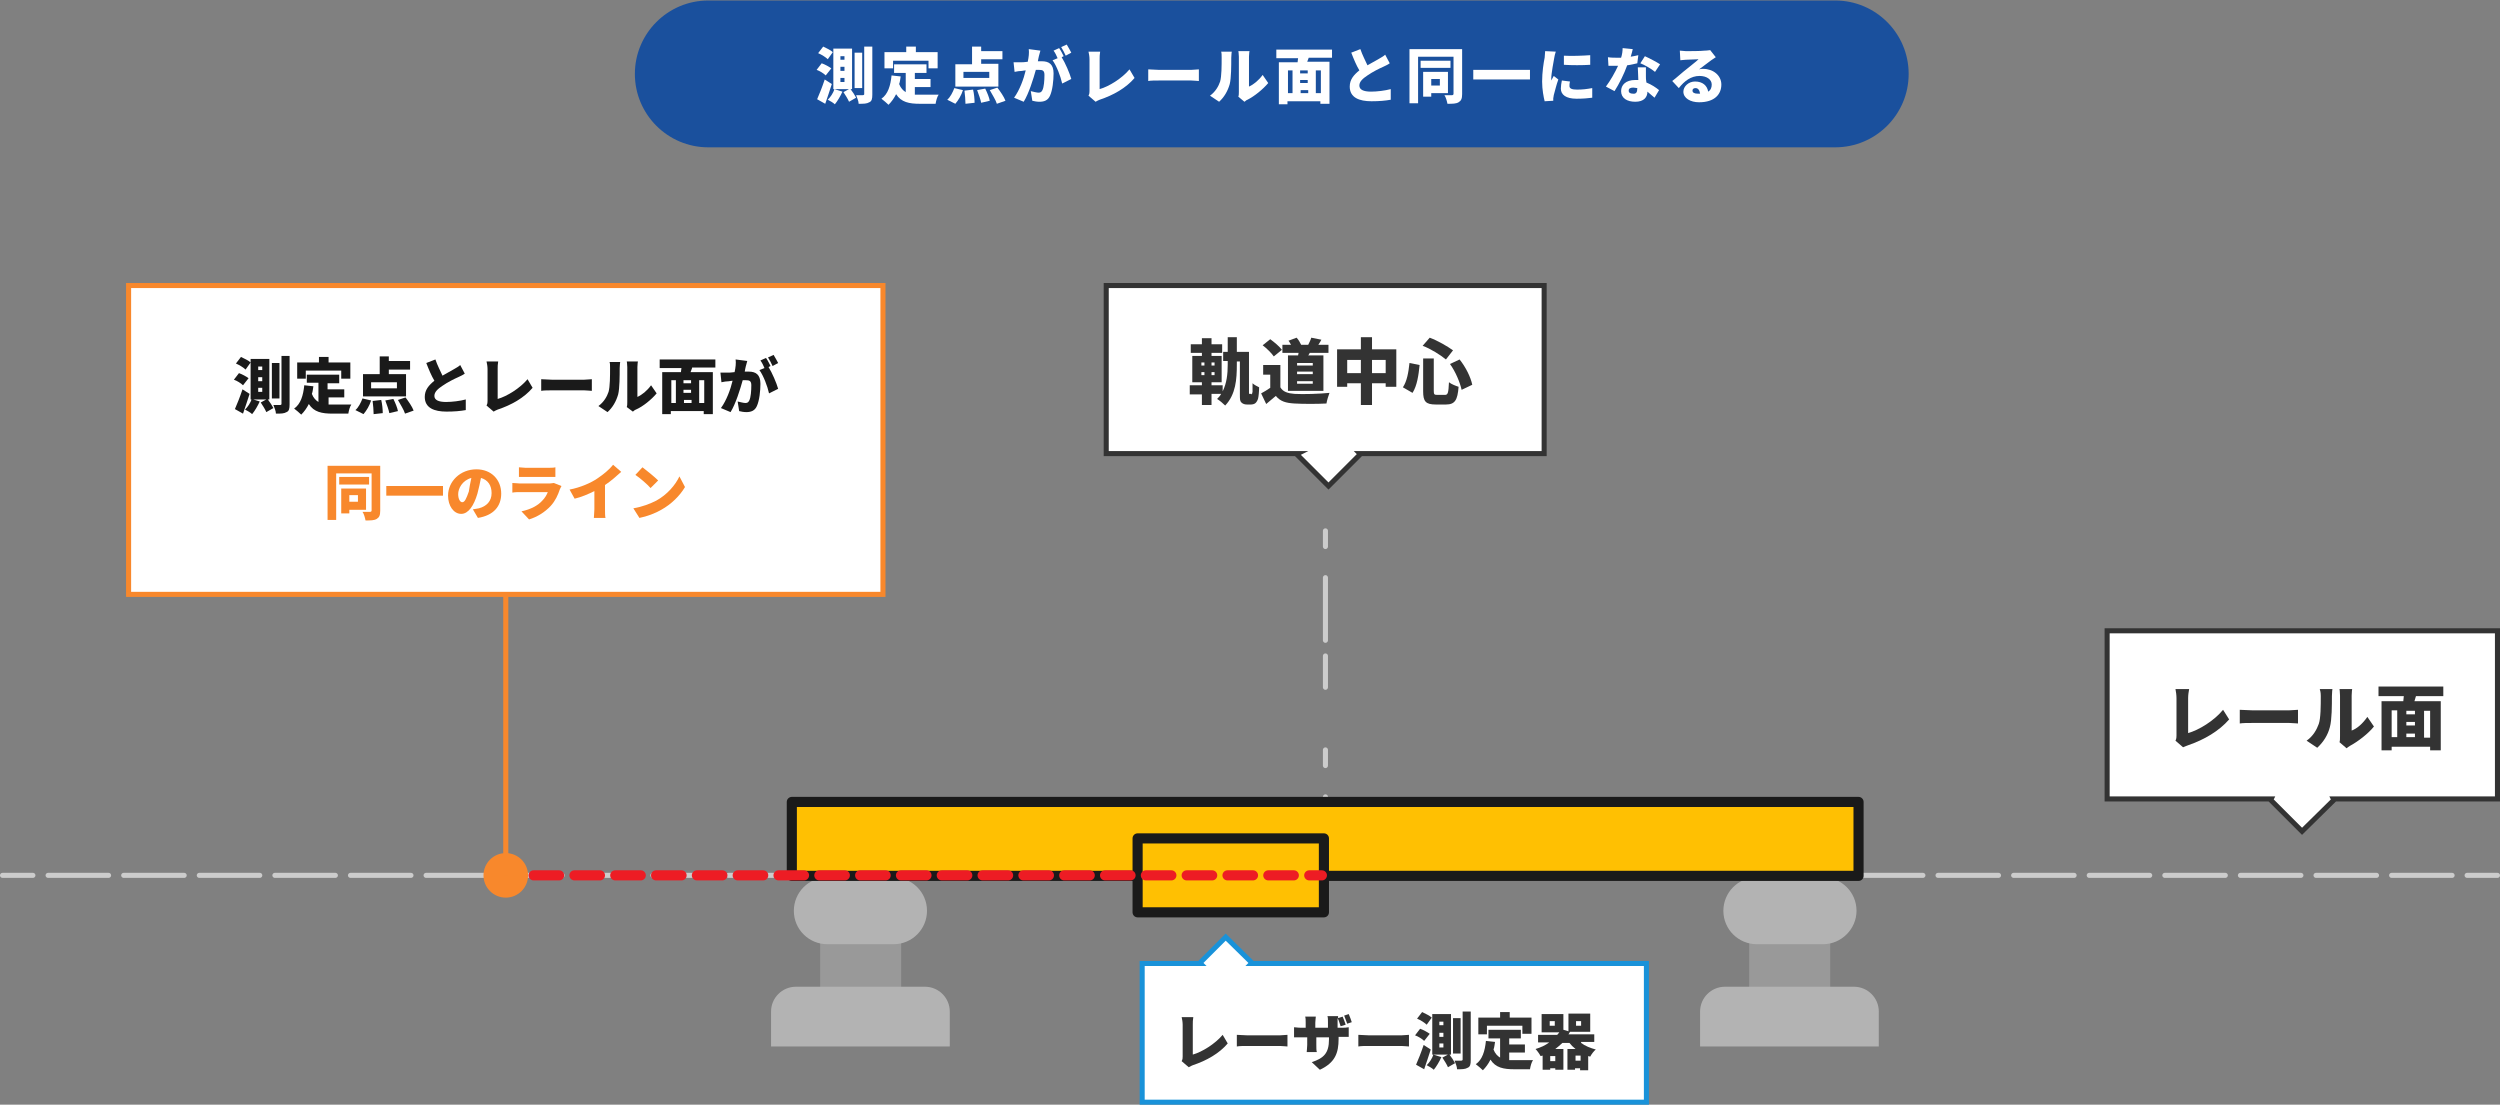 <?xml version="1.0" encoding="utf-8"?>
<!-- Generator: Adobe Illustrator 22.1.0, SVG Export Plug-In . SVG Version: 6.00 Build 0)  -->
<svg version="1.1" id="レイヤー_1" xmlns="http://www.w3.org/2000/svg" xmlns:xlink="http://www.w3.org/1999/xlink" x="0px"
	 y="0px" width="493.8px" height="218.2px" viewBox="0 0 493.8 218.2" style="enable-background:new 0 0 493.8 218.2;"
	 xml:space="preserve">
<rect x="0" y="0" width="493.8" height="218.2" fill="#808080" stroke="none"/>
<style type="text/css">
	.st0{fill:#1A509D;}
	.st1{fill:#FFFFFF;}
	.st2{fill:none;stroke:#CCCCCC;stroke-linecap:round;stroke-linejoin:round;}
	.st3{fill:none;stroke:#CCCCCC;stroke-linecap:round;stroke-linejoin:round;stroke-dasharray:11.946,2.986;}
	.st4{fill:#999999;}
	.st5{fill:#B3B3B3;}
	.st6{fill:none;stroke:#CCCCCC;stroke-linecap:round;stroke-linejoin:round;stroke-dasharray:6.186,12.371,3.093,6.186;}
	
		.st7{fill:none;stroke:#CCCCCC;stroke-linecap:round;stroke-linejoin:round;stroke-dasharray:12.371,3.093,6.186,12.371,3.093,6.186;}
	.st8{fill:#FFC002;stroke:#1A1A1A;stroke-width:2;stroke-linecap:round;stroke-linejoin:round;stroke-miterlimit:10;}
	.st9{fill:none;stroke:#ED1C24;stroke-width:2;stroke-linecap:round;stroke-linejoin:round;}
	.st10{fill:none;stroke:#ED1C24;stroke-width:2;stroke-linecap:round;stroke-linejoin:round;stroke-dasharray:5.039,3.023;}
	.st11{fill:#FFFFFF;stroke:#333333;stroke-miterlimit:10;}
	.st12{fill:#333333;}
	.st13{fill:#F8882C;}
	.st14{fill:none;stroke:#F8882C;stroke-miterlimit:10;}
	.st15{fill:#FFFFFF;stroke:#F8882C;stroke-miterlimit:10;}
	.st16{fill:#1A1A1A;}
	.st17{fill:#FFFFFF;stroke:#1992D9;stroke-miterlimit:10;}
</style>
<g>
	<g>
		<path class="st0" d="M362.5,29.1H139.9c-8,0-14.5-6.5-14.5-14.5v0c0-8,6.5-14.5,14.5-14.5l222.6,0c8,0,14.5,6.5,14.5,14.5v0
			C377,22.6,370.5,29.1,362.5,29.1z"/>
		<g>
			<path class="st1" d="M163.1,14.9c-0.4-0.4-1.2-0.9-1.8-1.1l1-1.3c0.6,0.2,1.5,0.7,1.9,1L163.1,14.9z M164.3,16.6
				c-0.4,1.3-0.9,2.7-1.3,3.9l-1.6-0.9c0.4-0.9,1-2.4,1.5-3.9L164.3,16.6z M163.5,11.7c-0.4-0.4-1.2-0.9-1.9-1.2l1-1.3
				c0.6,0.3,1.5,0.7,1.9,1.1L163.5,11.7z M166.4,18.1c-0.4,0.9-1,1.9-1.5,2.5c-0.3-0.3-1-0.7-1.4-0.9c0.5-0.5,1.1-1.3,1.3-2.1
				L166.4,18.1z M168,17.6c0.4,0.5,0.9,1.3,1.1,1.7l-1.4,0.8c-0.2-0.5-0.7-1.3-1.1-1.9l1.1-0.6h-3.1v-8h3.7v8H168z M166.8,11.1h-0.8
				v0.7h0.8V11.1z M166.8,13.2h-0.8V14h0.8V13.2z M166.8,15.4h-0.8v0.8h0.8V15.4z M170.3,17.4h-1.5v-7h1.5V17.4z M172.3,9.2v9.5
				c0,0.8-0.1,1.3-0.6,1.5c-0.5,0.3-1.1,0.3-2.1,0.3c0-0.5-0.3-1.2-0.5-1.7c0.6,0,1.1,0,1.3,0s0.3-0.1,0.3-0.2V9.2H172.3z"/>
			<path class="st1" d="M180.8,18.7c0.3,0,0.7,0,1,0c0.8,0,2.7,0,3.6,0c-0.3,0.4-0.5,1.2-0.6,1.8h-3.1c-2.1,0-3.7-0.3-4.7-1.9
				c-0.4,0.8-0.9,1.5-1.5,2.1c-0.3-0.3-1-0.9-1.4-1.2c1.3-0.9,1.8-2.6,2-4.6l1.8,0.2c-0.1,0.5-0.1,1-0.3,1.5
				c0.3,0.8,0.8,1.3,1.3,1.6v-3.8h-2.3v-1.7h6.4v1.7h-2.3v1.2h3.1v1.6h-3.1V18.7z M176.4,13.5h-1.7v-3.2h4.3V9.2h1.9v1.1h4.3v3.2
				h-1.8V12h-7V13.5z"/>
			<path class="st1" d="M187.1,19.7c0.6-0.5,1.1-1.5,1.4-2.3l1.7,0.4c-0.3,1-0.9,2-1.5,2.7L187.1,19.7z M197.2,17.1h-8.5v-4.4h3.3
				V9.2h1.8v0.9h4.2v1.6h-4.2v0.9h3.4V17.1z M195.4,14.2h-5.1v1.2h5.1V14.2z M192.2,17.7c0.2,0.8,0.3,1.9,0.3,2.6l-1.8,0.2
				c0-0.7-0.1-1.8-0.2-2.6L192.2,17.7z M194.6,17.5c0.4,0.8,0.8,1.8,0.9,2.4l-1.7,0.4c-0.1-0.6-0.5-1.7-0.8-2.5L194.6,17.5z
				 M197,17.3c0.6,0.8,1.3,1.8,1.6,2.6l-1.7,0.6c-0.2-0.7-0.9-1.8-1.4-2.7L197,17.3z"/>
			<path class="st1" d="M205.5,10c-0.1,0.4-0.2,0.8-0.3,1.1c-0.1,0.3-0.1,0.6-0.2,1c0.3,0,0.6,0,0.8,0c1.4,0,2.3,0.6,2.3,2.4
				c0,1.4-0.2,3.3-0.7,4.4c-0.4,0.9-1.1,1.2-2.1,1.2c-0.5,0-1-0.1-1.4-0.2l-0.3-1.9c0.4,0.1,1.2,0.3,1.5,0.3c0.4,0,0.6-0.1,0.8-0.5
				c0.3-0.6,0.4-1.9,0.4-3c0-0.9-0.4-1-1.1-1c-0.1,0-0.3,0-0.6,0c-0.5,1.8-1.4,4.7-2.4,6.3l-1.9-0.8c1.1-1.5,1.9-3.7,2.3-5.4
				c-0.3,0-0.6,0.1-0.7,0.1c-0.4,0-1.1,0.1-1.5,0.2l-0.2-1.9c0.5,0,0.9,0,1.4,0c0.3,0,0.8,0,1.4-0.1c0.2-0.9,0.3-1.8,0.2-2.5
				L205.5,10z M209.7,11.3c0.7,1.1,1.6,3.2,1.9,4.3l-1.8,0.9c-0.3-1.4-1.1-3.5-1.9-4.6l1-0.4c-0.2-0.5-0.5-1.1-0.8-1.5l1.1-0.5
				c0.3,0.4,0.7,1.2,0.9,1.6L209.7,11.3z M210.5,11c-0.2-0.5-0.6-1.2-0.9-1.7l1.1-0.5c0.3,0.5,0.7,1.2,0.9,1.6L210.5,11z"/>
			<path class="st1" d="M215,18.9c0.2-0.4,0.2-0.6,0.2-0.9v-6.3c0-0.5-0.1-1.1-0.2-1.5h2.3c-0.1,0.6-0.1,1-0.1,1.5v5.9
				c1.8-0.5,4.4-2.1,5.9-3.9l1,1.7c-1.7,2-4.2,3.4-6.9,4.3c-0.2,0.1-0.5,0.2-0.8,0.4L215,18.9z"/>
			<path class="st1" d="M226.8,13.7c0.5,0,1.5,0.1,2.1,0.1h6.4c0.5,0,1.1-0.1,1.5-0.1V16c-0.3,0-1-0.1-1.5-0.1h-6.4
				c-0.7,0-1.6,0-2.1,0.1V13.7z"/>
			<path class="st1" d="M239,18.9c1.1-0.8,1.7-1.9,2-2.8c0.3-1,0.3-3.2,0.3-4.7c0-0.6,0-0.9-0.1-1.2h2.1c0,0-0.1,0.6-0.1,1.2
				c0,1.5,0,4-0.3,5.2c-0.4,1.4-1.1,2.6-2.1,3.5L239,18.9z M244.6,19.1c0.1-0.3,0.1-0.6,0.1-1v-6.9c0-0.6-0.1-1.1-0.1-1.1h2.2
				c0,0-0.1,0.5-0.1,1.1v5.9c0.9-0.4,1.9-1.2,2.7-2.3l1.1,1.6c-1,1.2-2.7,2.6-4.1,3.3c-0.3,0.1-0.4,0.3-0.6,0.4L244.6,19.1z"/>
			<path class="st1" d="M258.5,11.4l-0.3,0.8h4.4v8.3h-1.8V20h-6.5v0.6h-1.7v-8.3h3.7c0-0.3,0.1-0.6,0.1-0.8h-4.3V9.8h11v1.6H258.5z
				 M254.4,18.4h0.9v-4.5h-0.9V18.4z M258.3,13.9h-1.5v0.6h1.5V13.9z M258.3,15.8h-1.5v0.6h1.5V15.8z M256.9,18.4h1.5v-0.6h-1.5
				V18.4z M260.9,13.9h-1v4.5h1V13.9z"/>
			<path class="st1" d="M274.5,12.5c-0.4,0.3-0.9,0.5-1.3,0.7c-0.7,0.3-2.1,1-3.1,1.7c-0.9,0.6-1.6,1.2-1.6,2s0.8,1.2,2.3,1.2
				c1.2,0,2.8-0.2,3.9-0.5l0,2.1c-1.1,0.2-2.3,0.3-3.8,0.3c-2.4,0-4.3-0.7-4.3-2.9c0-1.4,0.8-2.3,1.9-3.2c-0.6-1-1.1-2.2-1.6-3.5
				l1.8-0.7c0.4,1.2,1,2.3,1.4,3.2c0.9-0.5,1.8-1,2.3-1.3c0.5-0.3,0.9-0.5,1.2-0.8L274.5,12.5z"/>
			<path class="st1" d="M288.8,18.6c0,0.9-0.2,1.3-0.7,1.6c-0.5,0.3-1.2,0.3-2.2,0.3c-0.1-0.5-0.3-1.3-0.6-1.7c0.6,0,1.3,0,1.5,0
				c0.2,0,0.3-0.1,0.3-0.3v-7.3h-7v9.2h-1.7V9.7h10.4V18.6z M286.5,13.4h-5.9V12h5.9V13.4z M282.7,18.3v0.8h-1.6v-4.9h4.9v4.2H282.7
				z M282.7,15.6v1.3h1.7v-1.3H282.7z"/>
			<path class="st1" d="M302.2,13.8v1.9H291v-1.9H302.2z"/>
			<path class="st1" d="M307.3,10.2c-0.1,0.3-0.3,1-0.3,1.2c-0.1,0.6-0.6,3.1-0.6,4.2c0,0,0,0.2,0,0.3c0.2-0.3,0.3-0.6,0.5-0.9
				l0.9,0.7c-0.4,1.1-0.7,2.4-0.9,3.1c0,0.2-0.1,0.5-0.1,0.6c0,0.1,0,0.3,0,0.5l-1.7,0.1c-0.2-0.8-0.5-2.3-0.5-3.9
				c0-1.8,0.3-3.8,0.5-4.7c0-0.4,0.1-0.9,0.1-1.3L307.3,10.2z M310.1,16.1c-0.1,0.4-0.1,0.6-0.1,0.9c0,0.5,0.5,0.7,1.5,0.7
				c1.1,0,1.9-0.1,3-0.3l0,1.9c-0.8,0.1-1.7,0.2-3.1,0.2c-2.1,0-3.1-0.8-3.1-2c0-0.5,0.1-1.1,0.2-1.6L310.1,16.1z M314.1,10.9v1.9
				c-1.6,0.1-3.6,0.1-5.2,0l0-1.8C310.4,11.1,312.7,11,314.1,10.9z"/>
			<path class="st1" d="M323.4,12.5c-0.5,0.1-1.2,0.3-2,0.4c-0.6,1.7-1.6,3.7-2.5,5.1l-1.7-0.9c0.9-1.2,1.8-2.8,2.4-4.1
				c-0.1,0-0.3,0-0.4,0c-0.5,0-1,0-1.5,0l-0.1-1.7c0.6,0.1,1.3,0.1,1.7,0.1c0.3,0,0.6,0,0.9,0c0.2-0.6,0.3-1.3,0.3-1.9l2,0.2
				c-0.1,0.4-0.2,0.9-0.4,1.5c0.6-0.1,1.1-0.2,1.5-0.3L323.4,12.5z M325.1,13.4c0,0.5,0,1.1,0,1.7c0,0.3,0,0.7,0.1,1.2
				c1,0.4,1.9,1,2.5,1.5l-0.9,1.5c-0.4-0.3-0.9-0.8-1.4-1.2c0,1.1-0.7,2-2.4,2c-1.6,0-2.8-0.7-2.8-2.1c0-1.2,0.9-2.2,2.8-2.2
				c0.2,0,0.4,0,0.6,0c0-0.9-0.1-1.8-0.1-2.5H325.1z M323.4,17.4c-0.3,0-0.5-0.1-0.8-0.1c-0.6,0-0.9,0.2-0.9,0.6
				c0,0.4,0.3,0.6,0.8,0.6C323.2,18.6,323.4,18.2,323.4,17.4L323.4,17.4z M326.9,14.2c-0.7-0.6-2.1-1.4-2.9-1.7l0.9-1.4
				c0.9,0.4,2.4,1.2,3,1.6L326.9,14.2z"/>
			<path class="st1" d="M338.9,11.3c-0.3,0.2-0.6,0.4-0.9,0.6c-0.7,0.5-1.7,1.3-2.4,1.8c0.3-0.1,0.5-0.1,0.8-0.1
				c2,0,3.6,1.3,3.6,3.1c0,1.9-1.3,3.5-4.4,3.5c-1.7,0-3.1-0.8-3.1-2.1c0-1,1-2,2.3-2c1.5,0,2.4,0.8,2.6,2c0.5-0.3,0.7-0.8,0.7-1.4
				c0-1-1-1.7-2.4-1.7c-1.7,0-3,1-4.1,2.4l-1.3-1.4c0.8-0.6,2.1-1.8,2.9-2.4c0.7-0.6,1.8-1.4,2.3-1.9c-0.6,0-1.8,0.1-2.5,0.1
				c-0.4,0-0.8,0.1-1.1,0.1l-0.1-1.9c0.4,0,0.8,0.1,1.2,0.1c0.6,0,3,0,3.7-0.1c0.6,0,0.9-0.1,1.1-0.1L338.9,11.3z M335.8,18.5
				c-0.1-0.7-0.4-1.1-0.9-1.1c-0.4,0-0.6,0.2-0.6,0.5c0,0.4,0.4,0.6,1,0.6C335.5,18.5,335.7,18.5,335.8,18.5z"/>
		</g>
	</g>
	<g>
		<g>
			<g>
				<line class="st2" x1="0.5" y1="172.9" x2="6.5" y2="172.9"/>
				<line class="st3" x1="9.5" y1="172.9" x2="485.8" y2="172.9"/>
				<line class="st2" x1="487.3" y1="172.9" x2="493.3" y2="172.9"/>
			</g>
		</g>
		<g>
			<g>
				<rect x="162" y="184.2" class="st4" width="16" height="14.2"/>
				<path class="st5" d="M176.5,186.5h-13.1c-3.6,0-6.6-2.9-6.6-6.6v0c0-3.6,2.9-6.6,6.6-6.6h13.1c3.6,0,6.6,2.9,6.6,6.6v0
					C183.1,183.5,180.2,186.5,176.5,186.5z"/>
				<path class="st5" d="M187.7,206.7h-35.4v-6.9c0-2.7,2.2-4.9,4.9-4.9h25.5c2.7,0,4.9,2.2,4.9,4.9V206.7z"/>
			</g>
			<g>
				<rect x="345.5" y="184.2" class="st4" width="16" height="14.2"/>
				<path class="st5" d="M360.1,186.5H347c-3.6,0-6.6-2.9-6.6-6.6v0c0-3.6,2.9-6.6,6.6-6.6h13.1c3.6,0,6.6,2.9,6.6,6.6v0
					C366.7,183.5,363.7,186.5,360.1,186.5z"/>
				<path class="st5" d="M371.2,206.7h-35.4v-6.9c0-2.7,2.2-4.9,4.9-4.9h25.5c2.7,0,4.9,2.2,4.9,4.9V206.7z"/>
			</g>
		</g>
		<g>
			<g>
				<line class="st2" x1="261.8" y1="77.2" x2="261.8" y2="83.2"/>
				<line class="st6" x1="261.8" y1="86.3" x2="261.8" y2="111"/>
				<line class="st7" x1="261.8" y1="114.1" x2="261.8" y2="197.6"/>
				<line class="st2" x1="261.8" y1="200.7" x2="261.8" y2="206.7"/>
			</g>
		</g>
		<rect x="156.4" y="158.4" class="st8" width="210.7" height="14.6"/>
		<rect x="224.7" y="165.6" class="st8" width="36.8" height="14.6"/>
		<g>
			<g>
				<line class="st9" x1="99.9" y1="172.9" x2="102.4" y2="172.9"/>
				<line class="st10" x1="105.4" y1="172.9" x2="257.1" y2="172.9"/>
				<line class="st9" x1="258.6" y1="172.9" x2="261.1" y2="172.9"/>
			</g>
		</g>
		<g>
			<polygon class="st11" points="218.5,89.6 256.3,89.6 256.1,89.7 262.4,96 268.7,89.7 268.6,89.6 305,89.6 305,56.4 218.5,56.4 
							"/>
			<g>
				<path class="st12" d="M247.2,77.9c0,0,0.1,0,0.1-0.1c0-0.1,0.1-0.3,0.1-0.4c0-0.3,0-0.9,0-1.7c0.3,0.3,0.9,0.6,1.3,0.8
					c0,0.8-0.1,1.8-0.2,2.2c-0.1,0.4-0.3,0.7-0.5,0.9c-0.2,0.2-0.6,0.3-0.9,0.3h-0.8c-0.4,0-0.8-0.1-1.1-0.4
					c-0.3-0.3-0.3-0.6-0.3-1.7v-6.4h-0.6V72c0,2.9-0.2,5.9-2.3,8.1c-0.4-0.4-1.1-1-1.6-1.3c0.3-0.3,0.6-0.6,0.8-1h-1.9V80h-1.9v-2.1
					h-2.4v-1.8h2.4v-0.6h-1.9v-5.2h1.9v-0.6h-2.2v-1.7h2.2v-1.2h1.9v1.2h2.1v1.7h-2.1v0.6h2v5.2h-2v0.6h2.2v1.2c0.8-1.6,1-3.4,1-5.3
					v-0.7h-0.9v-1.8h0.9v-2.9h1.8v2.9h2.4v8c0,0.1,0,0.2,0,0.2c0,0.1,0.1,0.1,0.1,0.1H247.2z M237.3,72.2h0.6v-0.6h-0.6V72.2z
					 M237.3,74.1h0.6v-0.6h-0.6V74.1z M239.9,71.6h-0.6v0.6h0.6V71.6z M239.9,73.5h-0.6v0.6h0.6V73.5z"/>
				<path class="st12" d="M252.9,76.5c0.5,0.9,1.5,1.2,2.8,1.3c1.7,0.1,4.9,0,6.9-0.2c-0.2,0.5-0.5,1.5-0.6,2.1
					c-1.8,0.1-4.6,0.1-6.3,0c-1.7-0.1-2.8-0.4-3.7-1.5c-0.6,0.5-1.2,1-1.9,1.6l-1-2.1c0.6-0.3,1.2-0.7,1.8-1.1V74h-1.4v-1.9h3.4
					V76.5z M251.6,70.4c-0.4-0.6-1.4-1.6-2.2-2.2l1.5-1.2c0.8,0.6,1.8,1.4,2.3,2.1L251.6,70.4z M256.4,70.2c0-0.2,0.1-0.4,0.1-0.5
					h-3.2v-1.6h1.7c-0.2-0.3-0.3-0.6-0.5-0.8l1.6-0.6c0.4,0.4,0.7,1,0.9,1.4l0,0h1.4c0.2-0.4,0.5-1,0.6-1.4l2,0.4
					c-0.2,0.4-0.4,0.7-0.6,1h2v1.6h-3.7c-0.1,0.2-0.2,0.4-0.3,0.5h3v7h-7v-7H256.4z M259.3,71.7h-3.1v0.5h3.1V71.7z M259.3,73.4
					h-3.1v0.5h3.1V73.4z M259.3,75.3h-3.1v0.5h3.1V75.3z"/>
				<path class="st12" d="M275.8,69.1v7.3h-2.1v-0.7H271V80h-2.2v-4.3h-2.7v0.7h-2v-7.4h4.7v-2.4h2.2v2.4H275.8z M268.8,73.7v-2.6
					h-2.7v2.6H268.8z M273.7,73.7v-2.6H271v2.6H273.7z"/>
				<path class="st12" d="M280.4,72.1c-0.2,2-0.5,4.1-1.4,5.5l-1.9-1.1c0.8-1.2,1.1-2.9,1.3-4.8L280.4,72.1z M283.2,70.7v6.5
					c0,0.7,0.1,0.8,0.7,0.8h1.5c0.6,0,0.7-0.4,0.8-2.5c0.5,0.4,1.3,0.7,1.9,0.9c-0.2,2.6-0.7,3.5-2.5,3.5h-2c-2,0-2.5-0.6-2.5-2.6
					v-6.5H283.2z M282.4,66.7c1.6,0.6,3.5,1.7,4.6,2.5l-1.4,1.8c-1.1-0.9-3-2.1-4.6-2.7L282.4,66.7z M288.3,71
					c1.2,1.5,2.2,3.5,2.5,5l-2.1,1c-0.3-1.4-1.2-3.6-2.3-5.1L288.3,71z"/>
			</g>
		</g>
		<g>
			<polygon class="st11" points="416.2,157.8 448.6,157.8 448.5,158 454.7,164.2 461,158 460.9,157.8 493.3,157.8 493.3,124.6 
				416.2,124.6 			"/>
			<g>
				<path class="st12" d="M429.7,146.3c0.2-0.4,0.2-0.7,0.2-1v-7.4c0-0.6-0.1-1.3-0.2-1.8h2.7c-0.1,0.6-0.2,1.1-0.2,1.8v6.9
					c2.1-0.6,5.1-2.4,6.9-4.6l1.2,1.9c-2,2.3-4.9,4-8.1,5.1c-0.2,0.1-0.6,0.2-1,0.4L429.7,146.3z"/>
				<path class="st12" d="M442.4,140.2c0.6,0,1.7,0.1,2.4,0.1h7.4c0.6,0,1.3-0.1,1.7-0.1v2.7c-0.4,0-1.1-0.1-1.7-0.1h-7.4
					c-0.8,0-1.8,0-2.4,0.1V140.2z"/>
				<path class="st12" d="M455.6,146.3c1.3-0.9,2-2.2,2.4-3.3c0.4-1.1,0.4-3.7,0.4-5.5c0-0.7-0.1-1.1-0.2-1.4h2.5
					c0,0-0.1,0.7-0.1,1.4c0,1.7,0,4.7-0.4,6.1c-0.4,1.6-1.3,3-2.5,4.1L455.6,146.3z M462.1,146.6c0.1-0.3,0.1-0.7,0.1-1.2v-8
					c0-0.7-0.1-1.3-0.1-1.3h2.5c0,0-0.1,0.6-0.1,1.3v6.9c1.1-0.4,2.2-1.4,3.1-2.7l1.3,1.9c-1.1,1.4-3.2,3-4.7,3.8
					c-0.3,0.2-0.5,0.3-0.7,0.5L462.1,146.6z"/>
				<path class="st12" d="M477.2,137.5l-0.3,1h5.2v9.7H480v-0.7h-7.6v0.7h-2v-9.7h4.3c0-0.3,0.1-0.7,0.1-1h-5v-1.9h12.8v1.9H477.2z
					 M472.4,145.6h1.1v-5.3h-1.1V145.6z M477,140.4h-1.7v0.7h1.7V140.4z M477,142.6h-1.7v0.7h1.7V142.6z M475.3,145.6h1.7v-0.7h-1.7
					V145.6z M480,140.4h-1.2v5.3h1.2V140.4z"/>
			</g>
		</g>
		<g>
			<circle class="st13" cx="99.9" cy="172.9" r="4.4"/>
			<line class="st14" x1="99.9" y1="172.9" x2="99.9" y2="108.9"/>
		</g>
		<g>
			<rect x="25.4" y="56.4" class="st15" width="149" height="61"/>
			<g>
				<path class="st16" d="M48,76.1c-0.4-0.4-1.2-0.9-1.8-1.1l1-1.3c0.6,0.2,1.5,0.7,1.9,1L48,76.1z M49.3,77.8
					c-0.4,1.3-0.9,2.7-1.3,3.9l-1.6-0.9c0.4-0.9,1-2.4,1.5-3.9L49.3,77.8z M48.5,73c-0.4-0.4-1.2-0.9-1.9-1.2l1-1.3
					c0.6,0.3,1.5,0.7,1.9,1.1L48.5,73z M51.3,79.3c-0.4,0.9-1,1.9-1.5,2.5c-0.3-0.3-1-0.7-1.4-0.9c0.5-0.5,1.1-1.3,1.3-2.1
					L51.3,79.3z M52.9,78.9c0.4,0.5,0.9,1.3,1.1,1.7l-1.4,0.8c-0.2-0.5-0.7-1.3-1.1-1.9l1.1-0.6h-3.1v-8h3.7v8H52.9z M51.8,72.4H51
					v0.7h0.8V72.4z M51.8,74.5H51v0.8h0.8V74.5z M51.8,76.6H51v0.8h0.8V76.6z M55.2,78.7h-1.5v-7h1.5V78.7z M57.2,70.4v9.5
					c0,0.8-0.1,1.3-0.6,1.5c-0.5,0.3-1.1,0.3-2.1,0.3c0-0.5-0.3-1.2-0.5-1.7c0.6,0,1.1,0,1.3,0s0.3-0.1,0.3-0.2v-9.5H57.2z"/>
				<path class="st16" d="M64.8,79.9c0.3,0,0.7,0,1,0c0.8,0,2.7,0,3.6,0c-0.3,0.4-0.5,1.2-0.6,1.8h-3.1c-2.1,0-3.7-0.3-4.7-1.9
					c-0.4,0.8-0.9,1.5-1.5,2.1c-0.3-0.3-1-0.9-1.4-1.2c1.3-0.9,1.8-2.6,2-4.6l1.8,0.2c-0.1,0.5-0.1,1-0.3,1.5
					c0.3,0.8,0.8,1.3,1.3,1.6v-3.8h-2.3V74h6.4v1.7h-2.3v1.2H68v1.6h-3.1V79.9z M60.4,74.8h-1.7v-3.2H63v-1.1h1.9v1.1h4.3v3.2h-1.8
					v-1.6h-7V74.8z"/>
				<path class="st16" d="M70.2,81c0.6-0.5,1.1-1.5,1.4-2.3l1.7,0.4c-0.3,1-0.9,2-1.5,2.7L70.2,81z M80.2,78.3h-8.5v-4.4H75v-3.5
					h1.8v0.9h4.2V73h-4.2v0.9h3.4V78.3z M78.4,75.5h-5.1v1.2h5.1V75.5z M75.3,79c0.2,0.8,0.3,1.9,0.3,2.6l-1.8,0.2
					c0-0.7-0.1-1.8-0.2-2.6L75.3,79z M77.7,78.8c0.4,0.8,0.8,1.8,0.9,2.4l-1.7,0.4c-0.1-0.6-0.5-1.7-0.8-2.5L77.7,78.8z M80.1,78.5
					c0.6,0.8,1.3,1.8,1.6,2.6l-1.7,0.6c-0.2-0.7-0.9-1.8-1.4-2.7L80.1,78.5z"/>
				<path class="st16" d="M91.8,73.8c-0.4,0.3-0.9,0.5-1.3,0.7c-0.7,0.3-2.1,1-3.1,1.7c-0.9,0.6-1.6,1.2-1.6,2s0.8,1.2,2.3,1.2
					c1.2,0,2.8-0.2,3.9-0.5l0,2.1c-1.1,0.2-2.3,0.3-3.8,0.3c-2.4,0-4.3-0.7-4.3-2.9c0-1.4,0.8-2.3,1.9-3.2c-0.6-1-1.1-2.2-1.6-3.5
					l1.8-0.7c0.4,1.2,1,2.3,1.4,3.2c0.9-0.5,1.8-1,2.3-1.3c0.5-0.3,0.9-0.5,1.2-0.8L91.8,73.8z"/>
				<path class="st16" d="M96.1,80.1c0.2-0.4,0.2-0.6,0.2-0.9v-6.3c0-0.5-0.1-1.1-0.2-1.5h2.3c-0.1,0.6-0.1,1-0.1,1.5v5.9
					c1.8-0.5,4.4-2.1,5.9-3.9l1,1.7c-1.7,2-4.2,3.4-6.9,4.3c-0.2,0.1-0.5,0.2-0.8,0.4L96.1,80.1z"/>
				<path class="st16" d="M106.9,74.9c0.5,0,1.5,0.1,2.1,0.1h6.4c0.5,0,1.1-0.1,1.5-0.1v2.3c-0.3,0-1-0.1-1.5-0.1H109
					c-0.7,0-1.6,0-2.1,0.1V74.9z"/>
				<path class="st16" d="M118.2,80.2c1.1-0.8,1.7-1.9,2-2.8c0.3-1,0.3-3.2,0.3-4.7c0-0.6,0-0.9-0.1-1.2h2.1c0,0-0.1,0.6-0.1,1.2
					c0,1.5,0,4-0.3,5.2c-0.4,1.4-1.1,2.6-2.1,3.5L118.2,80.2z M123.8,80.4c0.1-0.3,0.1-0.6,0.1-1v-6.9c0-0.6-0.1-1.1-0.1-1.1h2.2
					c0,0-0.1,0.5-0.1,1.1v5.9c0.9-0.4,1.9-1.2,2.7-2.3l1.1,1.6c-1,1.2-2.7,2.6-4.1,3.2c-0.3,0.1-0.4,0.3-0.6,0.4L123.8,80.4z"/>
				<path class="st16" d="M136.7,72.7l-0.3,0.8h4.4v8.3h-1.8v-0.6h-6.5v0.6h-1.7v-8.3h3.7c0-0.3,0.1-0.6,0.1-0.8h-4.3V71h11v1.6
					H136.7z M132.6,79.6h0.9v-4.5h-0.9V79.6z M136.5,75.1h-1.5v0.6h1.5V75.1z M136.5,77h-1.5v0.6h1.5V77z M135.1,79.6h1.5V79h-1.5
					V79.6z M139.1,75.1h-1v4.5h1V75.1z"/>
				<path class="st16" d="M147.6,71.3c-0.1,0.4-0.2,0.8-0.3,1.1c-0.1,0.3-0.1,0.6-0.2,1c0.3,0,0.6,0,0.8,0c1.4,0,2.3,0.6,2.3,2.4
					c0,1.4-0.2,3.3-0.7,4.4c-0.4,0.9-1.1,1.2-2.1,1.2c-0.5,0-1-0.1-1.4-0.2l-0.3-1.9c0.4,0.1,1.2,0.3,1.5,0.3c0.4,0,0.6-0.1,0.8-0.5
					c0.3-0.6,0.4-1.9,0.4-3c0-0.9-0.4-1-1.1-1c-0.1,0-0.3,0-0.6,0c-0.5,1.8-1.4,4.7-2.4,6.3l-1.9-0.8c1.1-1.5,1.9-3.7,2.3-5.4
					c-0.3,0-0.6,0.1-0.7,0.1c-0.4,0-1.1,0.1-1.5,0.2l-0.2-1.9c0.5,0,0.9,0,1.4,0c0.3,0,0.8,0,1.4-0.1c0.2-0.9,0.3-1.8,0.2-2.5
					L147.6,71.3z M151.8,72.5c0.7,1.1,1.6,3.2,1.9,4.3l-1.8,0.9c-0.3-1.4-1.1-3.5-1.9-4.6l1-0.4c-0.2-0.5-0.5-1.1-0.8-1.5l1.1-0.5
					c0.3,0.4,0.7,1.2,0.9,1.6L151.8,72.5z M152.6,72.3c-0.2-0.5-0.6-1.2-0.9-1.7l1.1-0.5c0.3,0.5,0.7,1.2,0.9,1.6L152.6,72.3z"/>
				<path class="st13" d="M75.1,100.9c0,0.9-0.2,1.3-0.7,1.6c-0.5,0.3-1.2,0.3-2.2,0.3c-0.1-0.5-0.3-1.3-0.6-1.7c0.6,0,1.3,0,1.5,0
					c0.2,0,0.3-0.1,0.3-0.3v-7.3h-7v9.2h-1.7V92h10.4V100.9z M72.9,95.7h-5.9v-1.5h5.9V95.7z M69,100.6v0.8h-1.6v-4.9h4.9v4.2H69z
					 M69,97.8v1.3h1.7v-1.3H69z"/>
				<path class="st13" d="M87.5,96v1.9H76.3V96H87.5z"/>
				<path class="st13" d="M93.4,100.6c0.5-0.1,0.8-0.1,1.2-0.2c1.5-0.4,2.5-1.4,2.5-3c0-1.5-0.7-2.6-2.1-3c-0.2,1-0.4,2-0.7,3.1
					c-0.7,2.4-1.8,4-3.2,4c-1.5,0-2.6-1.6-2.6-3.6c0-2.8,2.4-5.2,5.6-5.2c3,0,4.9,2.1,4.9,4.8c0,2.5-1.5,4.3-4.6,4.8L93.4,100.6z
					 M93.1,94.4c-1.8,0.5-2.6,2.1-2.6,3.2c0,1,0.4,1.6,0.8,1.6c0.5,0,0.8-0.7,1.3-2.1C92.7,96.3,92.9,95.4,93.1,94.4z"/>
				<path class="st13" d="M110.9,96c-0.1,0.2-0.2,0.4-0.3,0.6c-0.4,1.2-0.9,2.3-1.8,3.3c-1.2,1.3-2.7,2.2-4.3,2.7l-1.5-1.6
					c1.9-0.4,3.3-1.2,4.1-2.1c0.6-0.6,0.9-1.2,1.1-1.7h-5.5c-0.3,0-1,0-1.5,0.1v-1.9c0.6,0,1.1,0.1,1.5,0.1h5.7c0.5,0,0.8-0.1,1-0.1
					L110.9,96z M102.5,92.3c0.3,0,0.9,0.1,1.3,0.1h4.5c0.4,0,1.1,0,1.4-0.1v1.9c-0.3,0-1,0-1.4,0h-4.5c-0.4,0-1,0-1.3,0V92.3z"/>
				<path class="st13" d="M119.5,100.6c0,0.6,0,1.4,0.1,1.7h-2.3c0-0.3,0.1-1.2,0.1-1.7v-3.6c-1.2,0.6-2.6,1.2-3.9,1.5l-1-1.8
					c2.1-0.4,4.2-1.3,5.5-2.2c1.2-0.8,2.4-1.8,3.1-2.7l1.6,1.4c-1,0.9-2,1.8-3.2,2.6V100.6z"/>
				<path class="st13" d="M129.6,98.9c2.2-1.2,3.8-3.1,4.6-4.8l1.1,2.1c-1,1.7-2.7,3.4-4.7,4.5c-1.2,0.7-2.8,1.3-4.3,1.6l-1.2-1.9
					C126.9,100.1,128.4,99.5,129.6,98.9z M130,94.9l-1.5,1.5c-0.6-0.7-2.1-2-3-2.6l1.4-1.5C127.7,92.9,129.3,94.2,130,94.9z"/>
			</g>
		</g>
		<g>
			<polygon class="st17" points="325.2,190.3 247.2,190.3 247.3,190.2 242.1,185.1 237,190.2 237.1,190.3 225.6,190.3 225.6,217.7 
				325.2,217.7 			"/>
			<g>
				<path class="st12" d="M233.4,209.6c0.2-0.4,0.2-0.6,0.2-0.9v-6.3c0-0.5-0.1-1.1-0.2-1.5h2.3c-0.1,0.6-0.1,1-0.1,1.5v5.9
					c1.8-0.5,4.4-2.1,5.9-3.9l1,1.7c-1.7,2-4.2,3.4-6.9,4.3c-0.2,0.1-0.5,0.2-0.8,0.4L233.4,209.6z"/>
				<path class="st12" d="M244.3,204.4c0.5,0,1.5,0.1,2.1,0.1h6.4c0.5,0,1.1-0.1,1.5-0.1v2.3c-0.3,0-1-0.1-1.5-0.1h-6.4
					c-0.7,0-1.6,0-2.1,0.1V204.4z"/>
				<path class="st12" d="M264.9,203c0.7,0,1,0,1.5-0.1v1.9c-0.3,0-0.8,0-1.4,0h-0.6v0.4c0,2.8-0.7,4.7-3.7,6.1l-1.6-1.5
					c2.4-0.8,3.4-1.8,3.4-4.5v-0.4h-2.5v1.5c0,0.6,0,1.1,0.1,1.4h-2c0-0.3,0.1-0.8,0.1-1.4v-1.5H257c-0.6,0-1,0-1.4,0v-2
					c0.3,0,0.7,0.1,1.4,0.1h0.9v-1c0-0.5,0-0.9-0.1-1.2h2.1c0,0.3-0.1,0.7-0.1,1.2v1h2.5v-1.1c0-0.5,0-0.9-0.1-1.2h2.1l0,0.4
					l0.9-0.3c0.2,0.5,0.5,1.2,0.6,1.6l-1,0.3c-0.2-0.5-0.3-1.1-0.6-1.6c0,0.2,0,0.5,0,0.8v1.1H264.9z M266.1,202.2
					c-0.2-0.5-0.4-1.1-0.6-1.6l0.9-0.3c0.2,0.5,0.5,1.2,0.6,1.6L266.1,202.2z"/>
				<path class="st12" d="M268.3,204.4c0.5,0,1.5,0.1,2.1,0.1h6.4c0.5,0,1.1-0.1,1.5-0.1v2.3c-0.3,0-1-0.1-1.5-0.1h-6.4
					c-0.7,0-1.6,0-2.1,0.1V204.4z"/>
				<path class="st12" d="M281.3,205.6c-0.4-0.4-1.2-0.9-1.8-1.1l1-1.3c0.6,0.2,1.5,0.7,1.9,1L281.3,205.6z M282.6,207.3
					c-0.4,1.3-0.9,2.7-1.3,3.9l-1.6-0.9c0.4-0.9,1-2.4,1.5-3.9L282.6,207.3z M281.8,202.4c-0.4-0.4-1.2-0.9-1.9-1.2l1-1.3
					c0.6,0.3,1.5,0.7,1.9,1.1L281.8,202.4z M284.7,208.8c-0.4,0.9-1,1.9-1.5,2.5c-0.3-0.3-1-0.7-1.4-0.9c0.5-0.5,1.1-1.3,1.3-2.1
					L284.7,208.8z M286.3,208.3c0.4,0.5,0.9,1.3,1.1,1.7l-1.4,0.8c-0.2-0.5-0.7-1.3-1.1-1.9l1.1-0.6h-3.1v-8h3.7v8H286.3z
					 M285.1,201.8h-0.8v0.7h0.8V201.8z M285.1,204h-0.8v0.8h0.8V204z M285.1,206.1h-0.8v0.8h0.8V206.1z M288.5,208.1h-1.5v-7h1.5
					V208.1z M290.5,199.9v9.5c0,0.8-0.1,1.3-0.6,1.5c-0.5,0.3-1.1,0.3-2.1,0.3c0-0.5-0.3-1.2-0.5-1.7c0.6,0,1.1,0,1.3,0
					s0.3-0.1,0.3-0.2v-9.5H290.5z"/>
				<path class="st12" d="M298.2,209.4c0.3,0,0.7,0,1,0c0.8,0,2.7,0,3.6,0c-0.3,0.4-0.5,1.2-0.6,1.8h-3.1c-2.1,0-3.7-0.3-4.7-1.9
					c-0.4,0.8-0.9,1.5-1.5,2.1c-0.3-0.3-1-0.9-1.4-1.2c1.3-0.9,1.8-2.6,2-4.6l1.8,0.2c-0.1,0.5-0.1,1-0.3,1.5
					c0.3,0.8,0.8,1.3,1.3,1.6v-3.8H294v-1.7h6.4v1.7h-2.3v1.2h3.1v1.6h-3.1V209.4z M293.7,204.3H292V201h4.3v-1.1h1.9v1.1h4.3v3.2
					h-1.8v-1.6h-7V204.3z"/>
				<path class="st12" d="M312.3,206c0.8,0.6,1.8,1,2.9,1.3c-0.4,0.3-0.9,1-1.1,1.4c-0.1,0-0.3-0.1-0.4-0.1v2.8h-1.6V211h-1v0.3
					h-1.5v-4.1h1.6c-0.5-0.4-0.9-0.8-1.2-1.2h-1.4c-0.4,0.4-0.9,0.8-1.4,1.2h1.6v4.1h-1.6V211h-1v0.3h-1.5v-2.8
					c-0.1,0-0.3,0.1-0.4,0.1c-0.2-0.4-0.7-1.1-1-1.4c1-0.3,1.9-0.7,2.7-1.3h-2.2v-1.5h3.8c0.1-0.2,0.3-0.3,0.4-0.5h-3.5v-3.6h4.3
					v3.1l1,0.3v-3.5h4.3v3.6h-4c-0.1,0.2-0.2,0.4-0.3,0.5h5.1v1.5H312.3z M307.1,201.7h-1v0.9h1V201.7z M307.2,208.6h-1v1h1V208.6z
					 M312.2,209.5v-1h-1v1H312.2z M311.3,202.6h1v-0.9h-1V202.6z"/>
			</g>
		</g>
	</g>
</g>
</svg>
